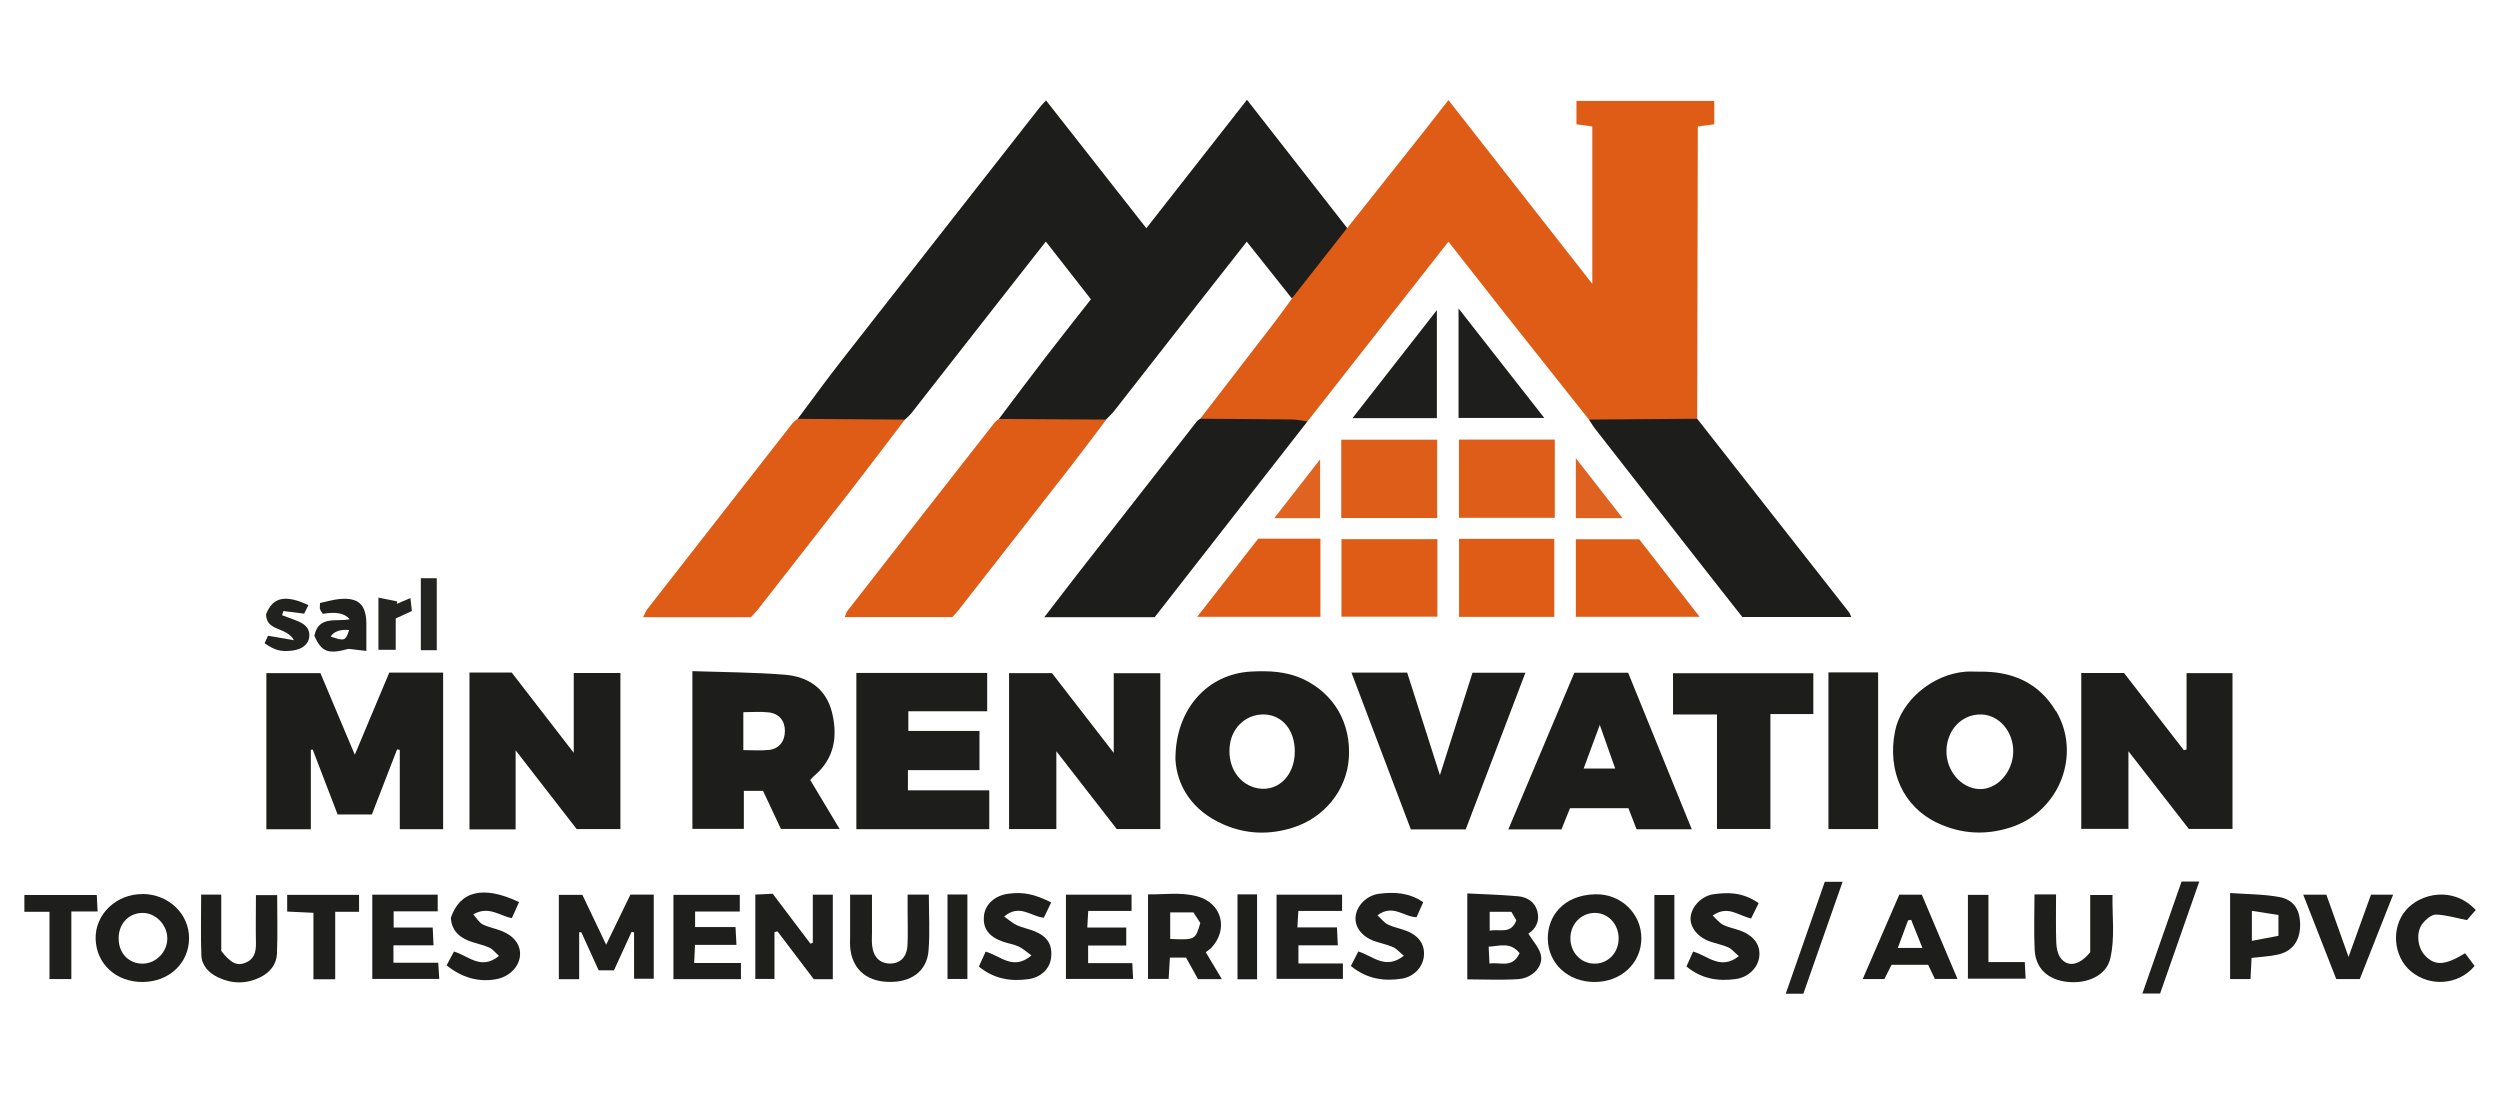<?xml version="1.0" encoding="UTF-8"?>
<svg id="Calque_3" data-name="Calque 3" xmlns="http://www.w3.org/2000/svg" viewBox="0 0 240 105">
  <defs>
    <style>
      .cls-1 {
        fill: #242422;
      }

      .cls-1, .cls-2, .cls-3, .cls-4, .cls-5, .cls-6, .cls-7, .cls-8, .cls-9, .cls-10, .cls-11, .cls-12, .cls-13 {
        stroke-width: 0px;
      }

      .cls-2 {
        fill: #1e1e1d;
      }

      .cls-3 {
        fill: #21211f;
      }

      .cls-4 {
        fill: #1e1e1c;
      }

      .cls-5 {
        fill: #232321;
      }

      .cls-6 {
        fill: #20201e;
      }

      .cls-7 {
        fill: #1f1f1d;
      }

      .cls-8 {
        fill: #de5d18;
      }

      .cls-9 {
        fill: #e06322;
      }

      .cls-10 {
        fill: #1d1d1c;
      }

      .cls-11 {
        fill: #1d1d1b;
      }

      .cls-12 {
        fill: #df6220;
      }

      .cls-13 {
        fill: #de5c16;
      }
    </style>
  </defs>
  <path class="cls-13" d="M152.54,40.28c-2.65-3.34-5.31-6.68-7.95-10.02-1.83-2.32-3.65-4.65-5.54-7.06-4.56,5.81-9.05,11.53-13.53,17.25-1.52.53-3.08.22-4.63.27-1.36.05-2.72.03-4.08,0-.57-.02-1.18.03-1.59-.52,2.39-3.11,4.79-6.21,7.18-9.32.56-.73,1.08-1.48,1.63-2.22.81-1.83,2.25-3.21,3.46-4.75.55-.71.94-1.59,1.83-2,2.45-3.08,4.89-6.17,7.34-9.25.78-.99,1.56-1.99,2.39-3.05,4.57,5.84,9.11,11.63,13.81,17.64v-15.11c-.53-.07-.99-.13-1.52-.21v-2.24h13.23v2.24c-.44.06-.9.12-1.58.21-.02,9.34-.04,18.7-.06,28.06-.37.49-.92.51-1.45.52-2.48.04-4.95.03-7.43,0-.55,0-1.06-.13-1.51-.45Z"/>
  <path class="cls-11" d="M129.32,21.9c-1.77,2.25-3.53,4.5-5.3,6.75-1.42-1.78-2.84-3.57-4.33-5.45-1.67,2.12-3.28,4.18-4.9,6.24-2.6,3.33-5.2,6.66-7.81,9.99-.24.3-.52.56-.79.84-.18.08.06.03-.12.07-3.32.67-6.65.54-9.97.07-.07-.01-.13-.13-.2-.2,1.49-1.97,2.97-3.96,4.48-5.92,1.42-1.85,2.87-3.67,4.35-5.56-1.43-1.83-2.84-3.63-4.33-5.54-1.5,1.91-2.94,3.74-4.37,5.57-2.85,3.64-5.69,7.28-8.54,10.91-.18.22-.4.41-.61.61-.56.32-1.17.45-1.82.45-2.24,0-4.48.02-6.72-.01-.62,0-1.28.05-1.75-.52,1.39-1.86,2.76-3.75,4.19-5.58,6.34-8.12,12.7-16.22,19.05-24.33.15-.19.32-.36.59-.65,3.22,4.1,6.4,8.16,9.63,12.27,3.24-4.14,6.41-8.19,9.66-12.33,3.24,4.15,6.43,8.23,9.62,12.31Z"/>
  <path class="cls-11" d="M34.07,72.43c1.14-2.7,2.22-5.28,3.3-7.86h5.17v15.03h-4.16v-7.61c-.09-.02-.17-.04-.26-.05-.81,2.08-1.61,4.16-2.42,6.25h-3.29c-.8-2.09-1.6-4.16-2.39-6.23-.06,0-.12.01-.18.02v7.63h-4.27v-14.99h5.19c1.07,2.53,2.15,5.11,3.29,7.81Z"/>
  <path class="cls-13" d="M76.59,40.21c3.43.02,6.86.05,10.28.07-1.76,2.31-3.51,4.64-5.3,6.94-2.92,3.76-5.86,7.51-8.79,11.26-.21.27-.45.51-.69.77h-10.35c.15-.3.24-.56.39-.76,4.63-5.94,9.27-11.88,13.91-17.81.14-.19.35-.32.53-.48Z"/>
  <path class="cls-13" d="M95.9,40.22c3.43.02,6.86.04,10.3.06-1.08,1.43-2.14,2.87-3.24,4.28-3.64,4.68-7.29,9.34-10.94,14.01-.18.23-.38.43-.6.67h-10.33c.11-.25.16-.47.29-.63,4.69-6.02,9.39-12.03,14.09-18.03.11-.15.29-.25.43-.37Z"/>
  <path class="cls-11" d="M152.54,40.28c3.46-.03,6.93-.06,10.39-.08,4.86,6.19,9.72,12.39,14.58,18.58.08.1.11.24.21.45h-10.46c-1.89-2.41-3.82-4.85-5.73-7.3-2.78-3.56-5.56-7.13-8.34-10.69-.24-.3-.43-.63-.65-.95Z"/>
  <path class="cls-11" d="M115.22,40.2c2.91.02,5.83.03,8.74.07.52,0,1.04.12,1.56.18-4.89,6.27-9.78,12.54-14.67,18.8h-10.6c1.15-1.49,2.2-2.87,3.26-4.23,3.79-4.86,7.59-9.71,11.39-14.57.08-.11.22-.17.33-.26Z"/>
  <path class="cls-11" d="M111.39,64.63v14.96h-4.18c-1.81-2.32-3.69-4.76-5.8-7.47v7.47h-4.54v-14.97h4.12c1.89,2.44,3.81,4.93,5.93,7.66v-7.65h4.47Z"/>
  <path class="cls-11" d="M209.91,71.95v-7.33h4.41v14.96h-4.19c-1.8-2.31-3.69-4.75-5.8-7.46v7.45h-4.53v-14.96h4.11c1.88,2.43,3.81,4.92,5.74,7.41.09-.02.18-.05.26-.07Z"/>
  <path class="cls-11" d="M45.08,64.56h4.04c1.88,2.43,3.81,4.92,5.96,7.71v-7.66h4.48v14.98h-4.2c-1.84-2.38-3.74-4.83-5.86-7.56v7.59h-4.43v-15.06Z"/>
  <path class="cls-11" d="M94.77,64.61v3.67h-7.57v1.89h6.83v3.76h-6.87v1.94h7.81v3.73h-12.76v-15h12.56Z"/>
  <path class="cls-11" d="M141.34,64.58h5.1c-1.92,5.04-3.82,10.03-5.73,15.04h-5.27c-1.88-4.96-3.77-9.95-5.7-15.05h5.35c1.01,3.18,2.02,6.35,3.14,9.85,1.11-3.5,2.12-6.66,3.13-9.84Z"/>
  <path class="cls-11" d="M174.08,64.63v3.92h-4.12v11.03h-5.13v-10.99h-4.22v-3.96h13.47Z"/>
  <path class="cls-11" d="M175.53,64.55h4.77v15.04h-4.77v-15.04Z"/>
  <path class="cls-8" d="M128.76,49.73v-7.52h9.21v7.52h-9.21Z"/>
  <path class="cls-8" d="M149.26,42.2v7.51h-9.2v-7.51h9.2Z"/>
  <path class="cls-13" d="M137.99,51.76v7.44h-9.21v-7.44h9.21Z"/>
  <path class="cls-13" d="M149.21,59.22h-9.14v-7.49h9.14v7.49Z"/>
  <path class="cls-13" d="M163.16,59.21h-11.88v-7.44h6.08c1.83,2.35,3.78,4.85,5.8,7.44Z"/>
  <path class="cls-13" d="M114.93,59.21c2.02-2.58,3.95-5.06,5.86-7.5h5.97v7.5h-11.83Z"/>
  <path class="cls-4" d="M55.59,94h-1.94v-8.09h2.26c.69,1.46,1.42,2.97,2.28,4.78.84-1.73,1.58-3.26,2.33-4.81h2.24v8.08h-1.89v-4.45c-.08-.02-.16-.03-.24-.05-.55,1.21-1.11,2.42-1.69,3.69h-1.47c-.55-1.21-1.11-2.43-1.66-3.65-.07,0-.14,0-.21,0v4.5Z"/>
  <path class="cls-4" d="M140.02,40.12v-10.51c2.83,3.61,5.46,6.97,8.23,10.51h-8.23Z"/>
  <path class="cls-4" d="M129.84,40.14c2.73-3.49,5.34-6.83,8.1-10.37v10.37h-8.1Z"/>
  <path class="cls-4" d="M74.35,89.48c0,.76,0,1.52,0,2.27s0,1.44,0,2.23h-1.84v-8.1c.52-.03,1.04-.05,1.67-.08,1.2,1.58,2.41,3.19,3.62,4.79.08-.03.15-.05.23-.08v-4.62h1.92v8.11h-1.83c-1.1-1.45-2.29-3.02-3.48-4.59-.09.02-.19.04-.28.07Z"/>
  <path class="cls-2" d="M195.31,85.86h2.07c0,1.56-.03,3.09.02,4.63.02.5.13,1.09.42,1.48.69.92,1.83.7,2.84-.56v-5.49h2.14c-.04,2.02.26,4.09-.22,6.12-.38,1.58-2.14,2.43-4.13,2.22-1.84-.2-3.03-1.29-3.12-3.05-.09-1.74-.02-3.48-.02-5.35Z"/>
  <path class="cls-4" d="M71.02,85.91v1.6h-4.29v1.49h3.88c.03.6.06,1.1.09,1.71h-3.98c-.03.6-.05,1.1-.08,1.74h4.49v1.55h-6.48v-8.09h6.36Z"/>
  <path class="cls-4" d="M102.34,85.89h6.29v1.56h-4.16c-.03.55-.05,1-.09,1.59h3.74v1.73h-3.66v1.69h4.24c.03.52.05.97.08,1.52h-6.45v-8.09Z"/>
  <path class="cls-4" d="M122.54,85.89h6.3v1.56h-4.2c-.03.54-.06.99-.09,1.58h3.8c.03.62.05,1.12.08,1.72h-3.78v1.74h4.27v1.48h-6.37v-8.08Z"/>
  <path class="cls-4" d="M35.74,85.89h6.28v1.6h-4.23v1.55h3.75c.03.63.05,1.11.08,1.71h-3.85v1.67h4.3c.04.56.06,1.01.1,1.56h-6.43v-8.09Z"/>
  <path class="cls-4" d="M81.62,85.89h2.09c0,1.27,0,2.47,0,3.67,0,.39-.03.78.01,1.16.11,1.15.73,1.77,1.72,1.78.99,0,1.63-.63,1.68-1.79.05-1.11.01-2.23.01-3.35,0-.47,0-.95,0-1.48h2.04c0,1.82.11,3.61-.03,5.38-.16,2-1.7,3.09-3.93,3-2.14-.08-3.47-1.35-3.6-3.42-.02-.24,0-.49,0-.73,0-1.36,0-2.71,0-4.23Z"/>
  <path class="cls-4" d="M21.24,91.29c.91,1.17,1.52,1.46,2.31,1.14.86-.34,1.04-1.05,1.02-1.89-.03-1.5,0-3,0-4.61h2.04c0,1.88.05,3.75-.02,5.62-.04,1.04-.68,1.81-1.61,2.27-1.34.66-2.73.64-4.06,0-.86-.41-1.55-1.11-1.59-2.11-.07-1.92-.02-3.85-.02-5.83h1.93v5.41Z"/>
  <path class="cls-4" d="M42.87,92.68c.26-.49.48-.91.71-1.33,1.39.4,2.59,1.83,4.32.42-.37-.34-.6-.65-.9-.79-.53-.24-1.1-.36-1.66-.54-1.15-.37-1.98-1.03-2.06-2.33.88-2.58,3.11-3.14,6.55-1.51-.22.5-.45,1-.69,1.54-1.18-.21-2.21-1.22-3.71-.36.35.39.57.79.91.96.55.28,1.2.39,1.78.62,1.22.47,1.88,1.34,1.8,2.37-.08,1.06-.99,2-2.18,2.25-1.66.35-3.33-.07-4.86-1.3Z"/>
  <path class="cls-4" d="M164.4,87.88c.39.36.66.72,1.02.9.51.26,1.1.36,1.65.56,1.31.49,1.95,1.38,1.82,2.49-.12,1.07-1.04,1.99-2.26,2.16-1.69.23-3.28-.01-4.73-1.21.21-.47.42-.94.64-1.43,1.41.39,2.62,1.83,4.39.44-.42-.35-.68-.69-1.01-.84-.57-.25-1.2-.37-1.8-.58-1.18-.43-1.92-1.4-1.82-2.35.11-1.02,1.08-2.04,2.25-2.18,1.2-.15,2.64-.27,4.28.86-.24.49-.48.99-.72,1.47-1.21-.24-2.23-1.32-3.7-.27Z"/>
  <path class="cls-4" d="M100.92,86.62c-.27.55-.49,1.02-.71,1.48-1.21-.09-2.33-1.38-3.81-.11.51.35.84.66,1.24.84.53.24,1.11.34,1.65.56,1.29.52,1.77,1.32,1.61,2.59-.13,1.03-.97,1.85-2.18,2.02-1.69.23-3.28-.01-4.75-1.21.21-.45.42-.91.65-1.43,1.38.36,2.64,1.87,4.4.36-.51-.36-.84-.68-1.24-.86-.48-.22-1.02-.29-1.52-.47-1.35-.48-1.92-1.27-1.8-2.46.11-1.13,1.06-1.98,2.39-2.14,1.41-.17,2.39.02,4.07.84Z"/>
  <path class="cls-4" d="M129.68,92.74c.27-.53.49-.95.72-1.4,1.39.42,2.6,1.81,4.37.41-.43-.35-.7-.68-1.04-.83-.57-.25-1.21-.37-1.8-.58-1.21-.44-1.9-1.37-1.79-2.36.11-1.05,1.06-2.02,2.25-2.18,1.46-.19,2.9-.11,4.24.81-.22.49-.43.97-.64,1.44-1.21-.01-2.27-1.3-3.75-.18.38.35.65.72,1.01.89.56.27,1.2.38,1.79.61,1.21.48,1.77,1.34,1.65,2.45-.11,1.02-.94,1.94-2.1,2.13-1.73.27-3.38.04-4.91-1.22Z"/>
  <path class="cls-4" d="M227.61,85.89h2.13c-1.08,2.74-2.13,5.38-3.2,8.1h-2.26c-1.03-2.64-2.09-5.33-3.17-8.1h2.22c.65,1.83,1.33,3.72,2.13,5.97.79-2.19,1.46-4.06,2.15-5.96Z"/>
  <path class="cls-4" d="M237.67,87.36c-.36.42-.67.78-.84.97-1.1-.21-2.04-.51-2.99-.53-.42,0-.96.46-1.27.85-.66.83-.5,2.32.24,3.09.94.99,1.9.96,3.84-.23.28.38.59.8.91,1.22-1.49,1.81-4.26,2.07-6.12.51-1.7-1.43-1.91-4.21-.46-5.88,1.36-1.58,4.51-2.34,6.69,0Z"/>
  <path class="cls-4" d="M4.75,87.53h-2.41v-1.61h6.95c.02.45.05.96.08,1.58h-2.52v6.49h-2.1v-6.46Z"/>
  <path class="cls-4" d="M27.57,87.51v-1.6h6.9v1.62h-2.29v6.48h-2.09v-6.38c-.86-.04-1.61-.07-2.52-.12Z"/>
  <path class="cls-4" d="M190.9,92.36h3.48c.03.54.05,1.01.08,1.59h-5.54v-8.04h1.97v6.45Z"/>
  <path class="cls-7" d="M173.13,95.4h-1.7c1.26-3.62,2.5-7.16,3.75-10.75h1.71c-1.28,3.64-2.52,7.19-3.77,10.75Z"/>
  <path class="cls-7" d="M207.38,95.38h-1.71c1.28-3.64,2.52-7.19,3.76-10.75h1.7c-1.27,3.63-2.5,7.16-3.76,10.75Z"/>
  <path class="cls-11" d="M160.74,94.01h-1.92v-8.09h1.92v8.09Z"/>
  <path class="cls-11" d="M118.8,85.86h1.88v8.15h-1.88v-8.15Z"/>
  <path class="cls-4" d="M90.96,85.87h1.91v8.11h-1.91v-8.11Z"/>
  <path class="cls-3" d="M25.4,61.75c.11-.23.22-.48.33-.72.77.13,1.5.26,2.49.43-.73-1.32-2.64-.81-2.68-2.48.63-1.64,1.82-1.94,4.07-.89-.14.28-.28.56-.41.82-.72-.09-1.35-.17-1.99-.25-.04.13-.08.27-.13.4.45.17.89.33,1.34.5.71.28,1.34.65,1.27,1.55-.05.73-.7,1.25-1.66,1.35-1.09.12-1.64-.02-2.64-.72Z"/>
  <path class="cls-12" d="M151.28,43.99c1.59,2.04,2.97,3.8,4.49,5.75h-4.49v-5.75Z"/>
  <path class="cls-9" d="M122.33,49.74c1.49-1.91,2.84-3.64,4.4-5.64v5.64h-4.4Z"/>
  <path class="cls-1" d="M41.93,62.42h-1.53v-6.91h1.53v6.91Z"/>
  <path class="cls-5" d="M36.33,57.37c.71.15,1.26.26,1.81.37-.02.08-.03.15-.05.23.39-.16.78-.33,1.31-.56.05.49.1.89.14,1.25-.55.25-1.01.46-1.55.71v3.01h-1.66v-5.01Z"/>
  <path class="cls-11" d="M125.11,65.2c-1.59-.75-3.28-.82-5-.73-4.12.21-7.27,3.52-7.27,8.41.13,2.51,1.56,4.96,4.67,6.29,2.14.92,4.32.99,6.55.3,3.06-.94,5.22-3.6,5.43-6.7.22-3.35-1.42-6.17-4.37-7.57ZM120.42,75.6c-1.66-.49-2.64-2.22-2.34-4.18.26-1.71,1.67-2.9,3.33-2.83,1.72.08,2.89,1.52,2.89,3.55,0,2.46-1.8,4.06-3.88,3.46Z"/>
  <path class="cls-11" d="M197.37,68.28c-1.64-2.76-4.23-3.86-7.37-3.8-.44,0-.88-.03-1.31,0-3.2.26-6.19,2.79-6.77,5.73-.76,3.83.81,7.26,4.07,8.79,2.3,1.08,4.67,1.21,7.09.41,4.63-1.52,6.77-6.99,4.3-11.15ZM190,75.75c-1.76-.08-3.18-1.77-3.14-3.71.05-2,1.5-3.5,3.35-3.45,1.71.04,3.09,1.66,3.06,3.58-.03,1.97-1.57,3.66-3.27,3.58Z"/>
  <path class="cls-11" d="M77.78,74.89c.16-.18.25-.3.36-.39,1.95-1.64,2.3-3.76,1.74-6.08-.57-2.34-2.31-3.47-4.56-3.65-2.9-.23-5.82-.24-8.85-.34v15.14h4.94v-3.65h1.84c.6,1.27,1.17,2.49,1.72,3.66h5.63c-.99-1.65-1.9-3.18-2.81-4.69ZM73.82,71.99c-.76.09-1.54.02-2.46.02v-3.64c.83,0,1.64-.07,2.44.02,1,.11,1.56.82,1.55,1.79,0,.98-.55,1.7-1.54,1.82Z"/>
  <path class="cls-11" d="M156.29,64.58h-5.15c-2.12,5.03-4.22,10-6.34,15.04h5.1c.29-.71.55-1.38.82-2.03h5.61c.28.72.53,1.38.78,2.02h5.3c-2.06-5.07-4.08-10.04-6.11-15.03ZM152.03,73.78c.5-1.35.98-2.64,1.55-4.19.55,1.55.99,2.81,1.48,4.19h-3.03Z"/>
  <path class="cls-4" d="M147.91,91.62c-.19-.69-.75-1.28-1.19-1.99.73-.47,1.12-1.22.86-2.17-.25-.9-.99-1.34-1.85-1.42-1.61-.14-3.23-.19-4.87-.27v8.25c1.68,0,3.28.08,4.87-.02,1.4-.09,2.48-1.27,2.18-2.37ZM143.01,87.53h2.08c.18.3.34.58.48.82-.52,1.39-1.61.79-2.56,1v-1.82ZM142.99,92.5c-.03-.59-.06-1.06-.08-1.62,1.04-.05,2.08-.49,2.97.62-.69,1.51-1.85.83-2.88,1Z"/>
  <path class="cls-4" d="M153.14,85.85c-3.09.08-4.58,2.14-4.55,4.27.03,2.39,1.95,4.16,4.5,4.15,2.54,0,4.46-1.8,4.48-4.17.02-2.35-1.92-4.31-4.43-4.25ZM153.03,92.51c-1.32-.03-2.31-1.13-2.27-2.52.04-1.31,1.03-2.32,2.3-2.35,1.3-.03,2.34,1.07,2.33,2.46-.01,1.4-1.04,2.44-2.37,2.41Z"/>
  <path class="cls-4" d="M13.71,85.83c-2.53-.03-4.6,1.94-4.53,4.32.08,2.41,1.98,4.14,4.53,4.12,2.54-.02,4.44-1.82,4.44-4.21,0-2.34-1.96-4.21-4.45-4.24ZM13.72,92.51c-1.34.02-2.32-.98-2.33-2.39-.02-1.41.93-2.45,2.26-2.48,1.25-.03,2.39,1.1,2.41,2.41.03,1.3-1.06,2.44-2.34,2.46Z"/>
  <path class="cls-4" d="M115.75,91.41c.22-.17.4-.27.53-.41,1.7-1.81,1.01-4.34-1.38-4.96-1.57-.41-3.15-.16-4.69-.18v8.12h1.98c.04-.74.08-1.4.12-2.05h1.55c.39.71.77,1.39,1.15,2.07h2.29c-.55-.91-1.03-1.72-1.55-2.59ZM112.34,90.14v-2.55h2.23c.24.37.47.73.66,1.02-.47,1.62-.5,1.63-2.89,1.53Z"/>
  <path class="cls-10" d="M184.49,85.89h-2.16c-1.16,2.68-2.31,5.34-3.51,8.1h2.08c.22-.45.46-.91.69-1.37h3.51c.23.49.44.92.65,1.36h2.17c-1.18-2.79-2.31-5.46-3.43-8.1ZM182.19,91c.35-.93.66-1.79.98-2.64l.3-.06c.34.84.67,1.69,1.08,2.7h-2.35Z"/>
  <path class="cls-4" d="M218.84,86.12c-1.54-.29-3.14-.27-4.75-.39v8.26h1.96c.04-.74.07-1.4.1-2.03.9-.11,1.72-.14,2.52-.32,1.37-.3,2.1-1.28,2.14-2.72.04-1.5-.55-2.53-1.97-2.8ZM218.73,89.84c-.82.15-1.63.3-2.55.48v-2.88c.89.14,1.7.27,2.55.4v2Z"/>
  <path class="cls-6" d="M35.17,59.84c-.02-1.78-.74-2.48-2.51-2.34-.66.05-1.3.26-1.94.39,0,.3-.04.46,0,.58.06.17.18.32.27.46q1.89-.34,2.58.52c-1.28.26-2.99-.38-3.39,1.58.68,1.57,1.34,1.8,3.27,1.26.54.06,1.08.12,1.72.2,0-1.01,0-1.83,0-2.65ZM31.74,61.11q.49-.74,1.77-.63c-.32,1.04-.44,1.09-1.77.63Z"/>
</svg>